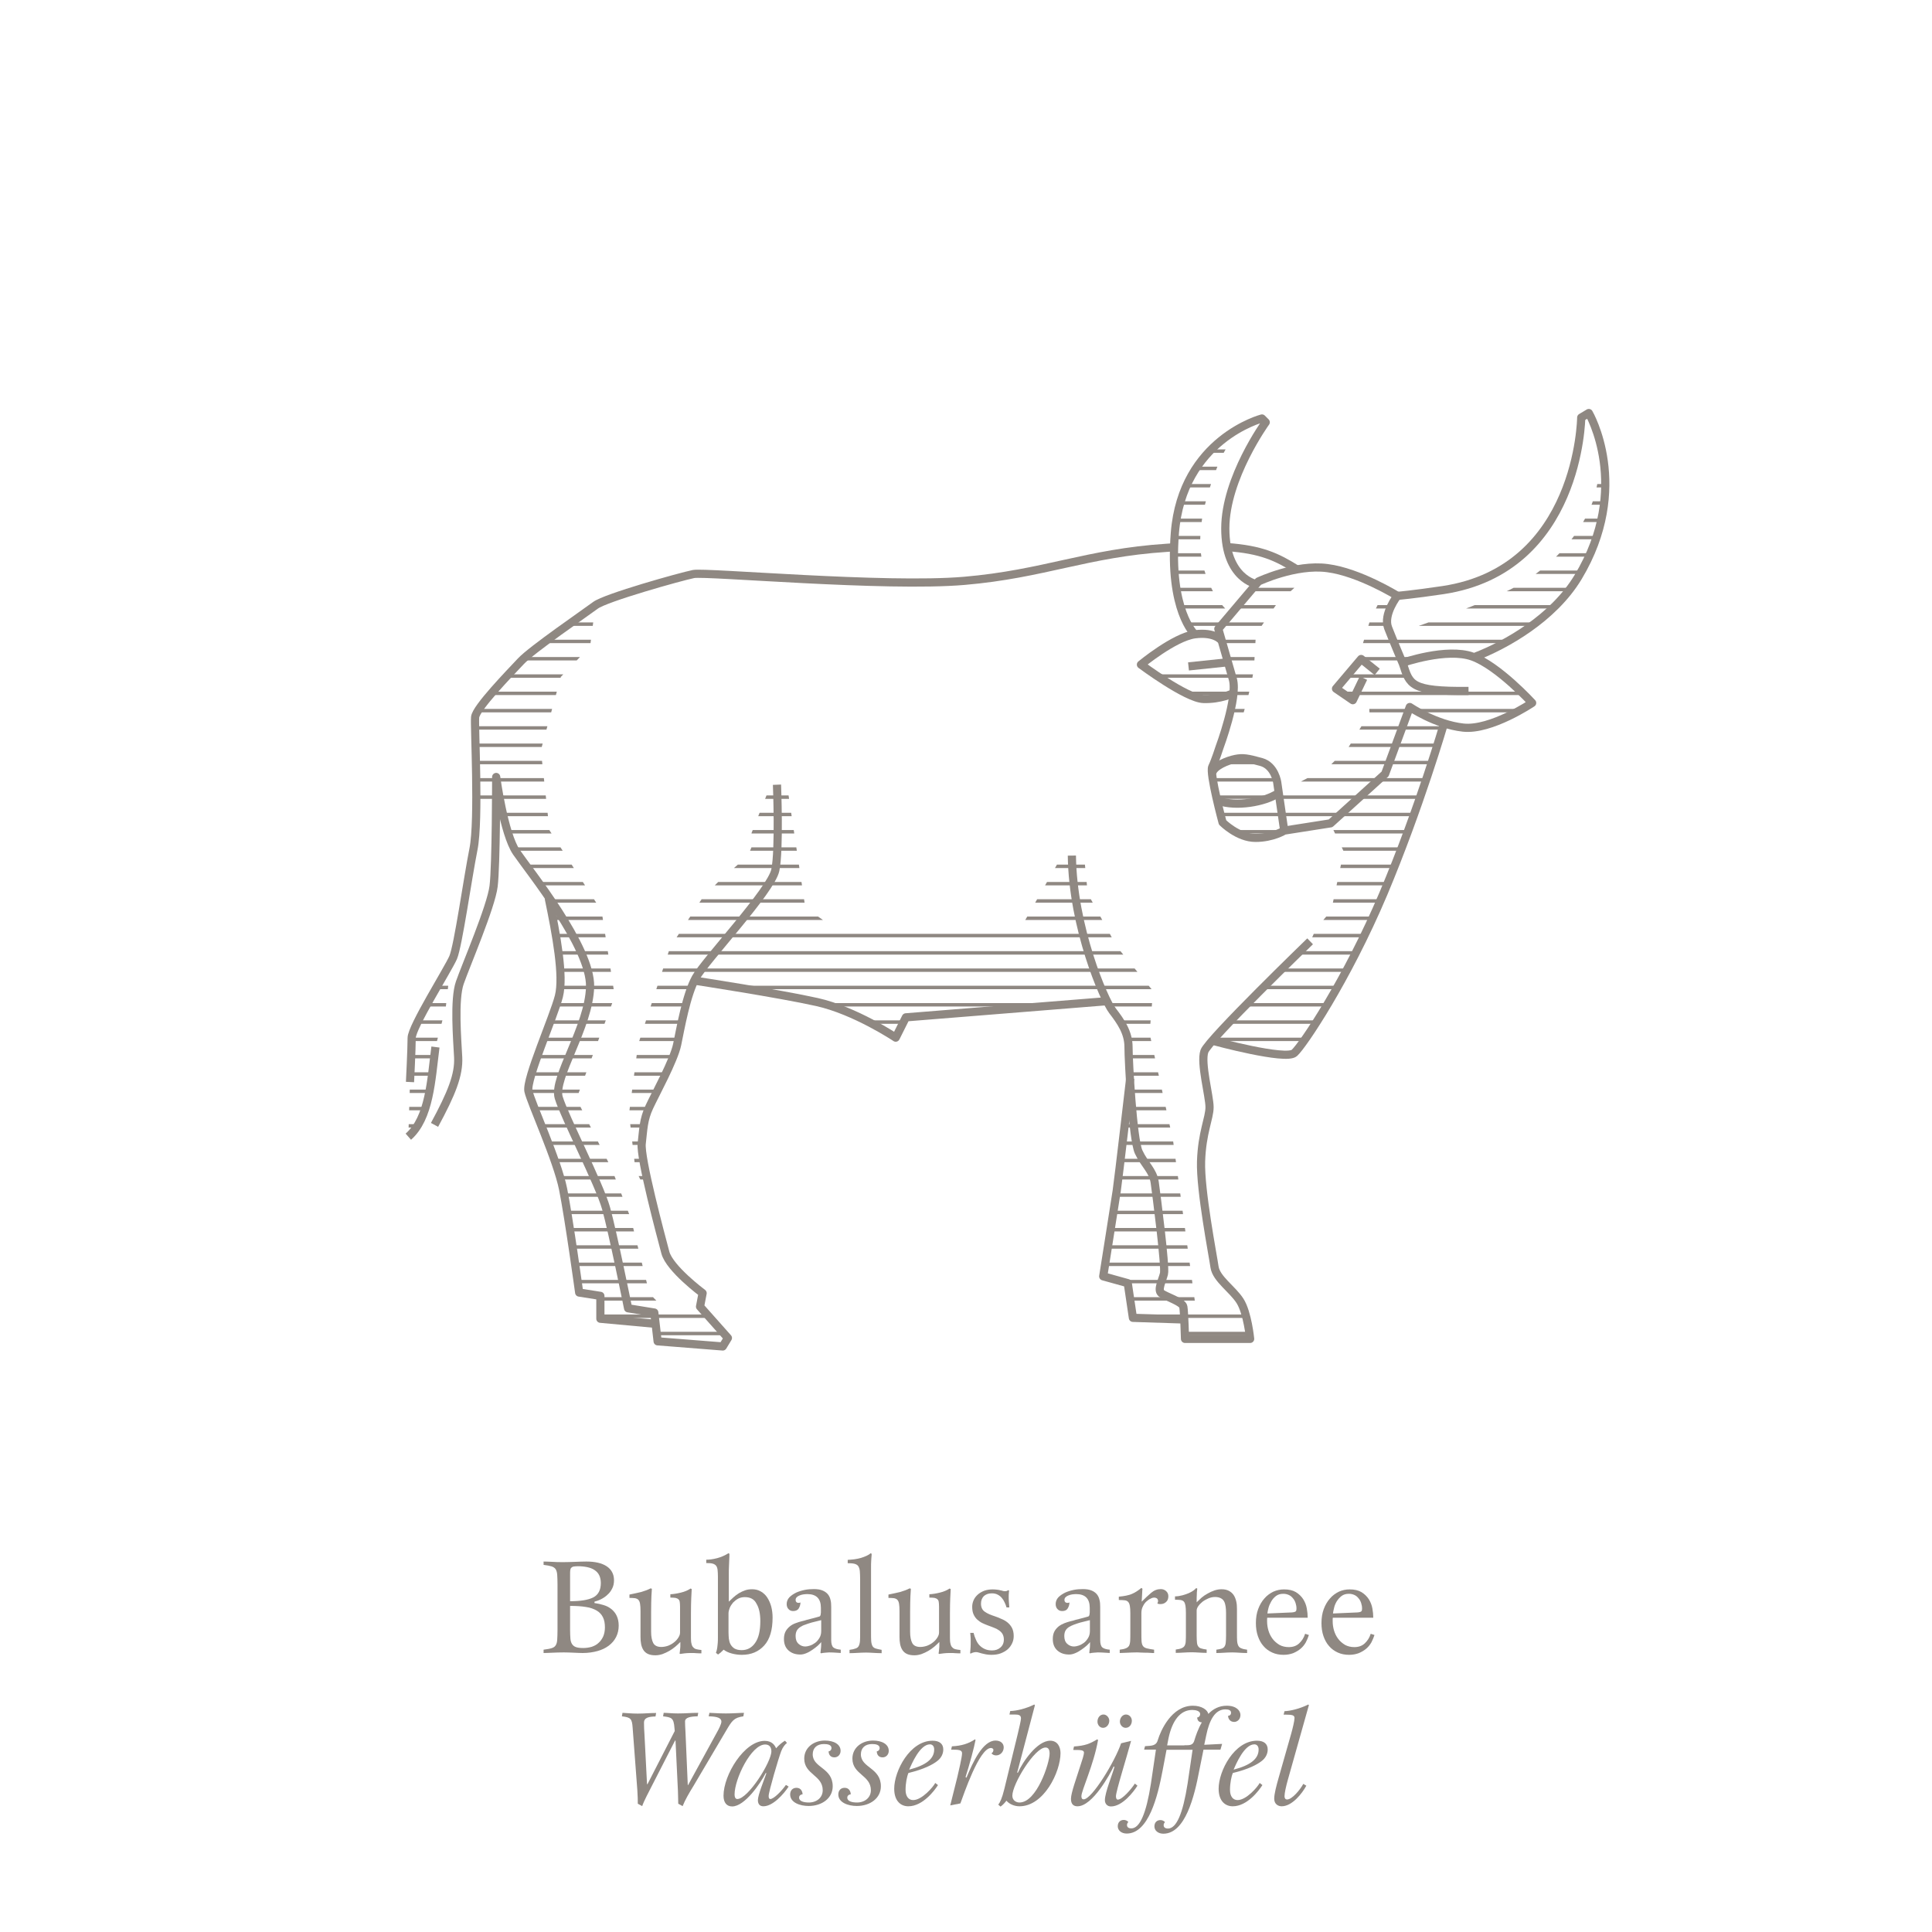 <?xml version="1.0" encoding="utf-8"?>
<!-- Generator: Adobe Illustrator 25.4.1, SVG Export Plug-In . SVG Version: 6.00 Build 0)  -->
<svg version="1.1" id="Ebene_1" xmlns="http://www.w3.org/2000/svg" xmlns:xlink="http://www.w3.org/1999/xlink" x="0px" y="0px"
	 viewBox="0 0 127.56 127.56" style="enable-background:new 0 0 127.56 127.56;" xml:space="preserve">
<style type="text/css">
	.st0{fill:none;stroke:#8F8882;stroke-width:0.75;stroke-miterlimit:10;}
	.st1{fill:#8F8882;}
	.st2{fill:none;stroke:#8F8882;stroke-width:0.54;stroke-linejoin:round;stroke-miterlimit:10;}
	.st3{fill:none;}
</style>
<symbol  id="Neues_Symbol_2" viewBox="-143.61 -151.68 287.22 303.36">
	<line class="st0" x1="-143.61" y1="-136.18" x2="143.61" y2="-136.18"/>
	<line class="st0" x1="-143.61" y1="-132.39" x2="143.61" y2="-132.39"/>
	<line class="st0" x1="-143.61" y1="-128.61" x2="143.61" y2="-128.61"/>
	<line class="st0" x1="-143.61" y1="-124.83" x2="143.61" y2="-124.83"/>
	<line class="st0" x1="-143.61" y1="-121.05" x2="143.61" y2="-121.05"/>
	<line class="st0" x1="-143.61" y1="-151.31" x2="143.61" y2="-151.31"/>
	<line class="st0" x1="-143.61" y1="-147.52" x2="143.61" y2="-147.52"/>
	<line class="st0" x1="-143.61" y1="-143.74" x2="143.61" y2="-143.74"/>
	<line class="st0" x1="-143.61" y1="-139.96" x2="143.61" y2="-139.96"/>
	<line class="st0" x1="-143.61" y1="-117.26" x2="143.61" y2="-117.26"/>
	<line class="st0" x1="-143.61" y1="-113.48" x2="143.61" y2="-113.48"/>
	<line class="st0" x1="-143.61" y1="-109.7" x2="143.61" y2="-109.7"/>
	<line class="st0" x1="-143.61" y1="-105.92" x2="143.61" y2="-105.92"/>
	<line class="st0" x1="-143.61" y1="-102.13" x2="143.61" y2="-102.13"/>
	<line class="st0" x1="-143.61" y1="-98.35" x2="143.61" y2="-98.35"/>
	<line class="st0" x1="-143.61" y1="-94.57" x2="143.61" y2="-94.57"/>
	<line class="st0" x1="-143.61" y1="-90.78" x2="143.61" y2="-90.78"/>
	<line class="st0" x1="-143.61" y1="-87" x2="143.61" y2="-87"/>
	<line class="st0" x1="-143.61" y1="-83.22" x2="143.61" y2="-83.22"/>
	<line class="st0" x1="-143.61" y1="-79.44" x2="143.61" y2="-79.44"/>
	<line class="st0" x1="-143.61" y1="-75.65" x2="143.61" y2="-75.65"/>
	<line class="st0" x1="-143.61" y1="-71.87" x2="143.61" y2="-71.87"/>
	<line class="st0" x1="-143.61" y1="-68.09" x2="143.61" y2="-68.09"/>
	<line class="st0" x1="-143.61" y1="-64.31" x2="143.61" y2="-64.31"/>
	<line class="st0" x1="-143.61" y1="-60.52" x2="143.61" y2="-60.52"/>
	<line class="st0" x1="-143.61" y1="-56.74" x2="143.61" y2="-56.74"/>
	<line class="st0" x1="-143.61" y1="-52.96" x2="143.61" y2="-52.96"/>
	<line class="st0" x1="-143.61" y1="-49.17" x2="143.61" y2="-49.17"/>
	<line class="st0" x1="-143.61" y1="-45.39" x2="143.61" y2="-45.39"/>
	<line class="st0" x1="-143.61" y1="-41.61" x2="143.61" y2="-41.61"/>
	<line class="st0" x1="-143.61" y1="-37.83" x2="143.61" y2="-37.83"/>
	<line class="st0" x1="-143.61" y1="-34.04" x2="143.61" y2="-34.04"/>
	<line class="st0" x1="-143.61" y1="-30.26" x2="143.61" y2="-30.26"/>
	<line class="st0" x1="-143.61" y1="-26.48" x2="143.61" y2="-26.48"/>
	<line class="st0" x1="-143.61" y1="-22.7" x2="143.61" y2="-22.7"/>
	<line class="st0" x1="-143.61" y1="-18.91" x2="143.61" y2="-18.91"/>
	<line class="st0" x1="-143.61" y1="-15.13" x2="143.61" y2="-15.13"/>
	<line class="st0" x1="-143.61" y1="-11.35" x2="143.61" y2="-11.35"/>
	<line class="st0" x1="-143.61" y1="-7.57" x2="143.61" y2="-7.57"/>
	<line class="st0" x1="-143.61" y1="-3.78" x2="143.61" y2="-3.78"/>
	<line class="st0" x1="-143.61" y1="0" x2="143.61" y2="0"/>
	<line class="st0" x1="-143.61" y1="3.78" x2="143.61" y2="3.78"/>
	<line class="st0" x1="-143.61" y1="7.57" x2="143.61" y2="7.57"/>
	<line class="st0" x1="-143.61" y1="11.35" x2="143.61" y2="11.35"/>
	<line class="st0" x1="-143.61" y1="15.13" x2="143.61" y2="15.13"/>
	<line class="st0" x1="-143.61" y1="18.91" x2="143.61" y2="18.91"/>
	<line class="st0" x1="-143.61" y1="22.7" x2="143.61" y2="22.7"/>
	<line class="st0" x1="-143.61" y1="26.48" x2="143.61" y2="26.48"/>
	<line class="st0" x1="-143.61" y1="30.26" x2="143.61" y2="30.26"/>
	<line class="st0" x1="-143.61" y1="34.04" x2="143.61" y2="34.04"/>
	<line class="st0" x1="-143.61" y1="37.83" x2="143.61" y2="37.83"/>
	<line class="st0" x1="-143.61" y1="41.61" x2="143.61" y2="41.61"/>
	<line class="st0" x1="-143.61" y1="45.39" x2="143.61" y2="45.39"/>
	<line class="st0" x1="-143.61" y1="49.17" x2="143.61" y2="49.17"/>
	<line class="st0" x1="-143.61" y1="52.96" x2="143.61" y2="52.96"/>
	<line class="st0" x1="-143.61" y1="56.74" x2="143.61" y2="56.74"/>
	<line class="st0" x1="-143.61" y1="60.52" x2="143.61" y2="60.52"/>
	<line class="st0" x1="-143.61" y1="64.31" x2="143.61" y2="64.31"/>
	<line class="st0" x1="-143.61" y1="68.09" x2="143.61" y2="68.09"/>
	<line class="st0" x1="-143.61" y1="71.87" x2="143.61" y2="71.87"/>
	<line class="st0" x1="-143.61" y1="75.65" x2="143.61" y2="75.65"/>
	<line class="st0" x1="-143.61" y1="79.44" x2="143.61" y2="79.44"/>
	<line class="st0" x1="-143.61" y1="83.22" x2="143.61" y2="83.22"/>
	<line class="st0" x1="-143.61" y1="87" x2="143.61" y2="87"/>
	<line class="st0" x1="-143.61" y1="90.78" x2="143.61" y2="90.78"/>
	<line class="st0" x1="-143.61" y1="94.57" x2="143.61" y2="94.57"/>
	<line class="st0" x1="-143.61" y1="98.35" x2="143.61" y2="98.35"/>
	<line class="st0" x1="-143.61" y1="102.13" x2="143.61" y2="102.13"/>
	<line class="st0" x1="-143.61" y1="105.91" x2="143.61" y2="105.91"/>
	<line class="st0" x1="-143.61" y1="109.7" x2="143.61" y2="109.7"/>
	<line class="st0" x1="-143.61" y1="113.48" x2="143.61" y2="113.48"/>
	<line class="st0" x1="-143.61" y1="117.26" x2="143.61" y2="117.26"/>
	<line class="st0" x1="-143.61" y1="121.05" x2="143.61" y2="121.05"/>
	<line class="st0" x1="-143.61" y1="124.83" x2="143.61" y2="124.83"/>
	<line class="st0" x1="-143.61" y1="128.61" x2="143.61" y2="128.61"/>
	<line class="st0" x1="-143.61" y1="132.39" x2="143.61" y2="132.39"/>
	<line class="st0" x1="-143.61" y1="136.18" x2="143.61" y2="136.18"/>
	<line class="st0" x1="-143.61" y1="139.96" x2="143.61" y2="139.96"/>
	<line class="st0" x1="-143.61" y1="143.74" x2="143.61" y2="143.74"/>
	<line class="st0" x1="-143.61" y1="147.52" x2="143.61" y2="147.52"/>
	<line class="st0" x1="-143.61" y1="151.31" x2="143.61" y2="151.31"/>
</symbol>
<g>
	<g>
		<path class="st1" d="M35.89,103.1c0.16,0,0.35,0.01,0.57,0.02c0.23,0.02,0.48,0.02,0.76,0.02c0.24,0,0.5-0.01,0.77-0.02
			c0.27-0.01,0.51-0.02,0.72-0.02c0.57,0,1.02,0.1,1.34,0.31c0.32,0.21,0.49,0.52,0.49,0.93c0,0.2-0.04,0.39-0.12,0.54
			c-0.08,0.16-0.18,0.3-0.31,0.41c-0.12,0.12-0.26,0.21-0.41,0.29c-0.15,0.08-0.3,0.13-0.45,0.17v0.09
			c0.22,0.03,0.43,0.08,0.62,0.14c0.2,0.06,0.36,0.15,0.51,0.27c0.14,0.12,0.26,0.26,0.34,0.44c0.08,0.17,0.13,0.39,0.13,0.64
			c0,0.28-0.06,0.53-0.17,0.75c-0.11,0.22-0.27,0.41-0.48,0.57c-0.21,0.16-0.46,0.28-0.75,0.36c-0.29,0.08-0.62,0.13-0.98,0.13
			c-0.15,0-0.34-0.01-0.57-0.02c-0.23-0.01-0.46-0.02-0.67-0.02c-0.28,0-0.54,0.01-0.76,0.02c-0.23,0.01-0.42,0.02-0.58,0.02v-0.22
			c0.23-0.03,0.41-0.06,0.53-0.1c0.13-0.04,0.22-0.1,0.27-0.19c0.06-0.09,0.09-0.21,0.1-0.37c0.01-0.16,0.02-0.38,0.02-0.66v-2.96
			c0-0.28-0.01-0.5-0.02-0.66c-0.01-0.16-0.05-0.29-0.1-0.37c-0.06-0.09-0.15-0.15-0.27-0.19c-0.13-0.04-0.3-0.07-0.53-0.1V103.1z
			 M37.64,105.72c0.68,0,1.19-0.08,1.53-0.25c0.33-0.17,0.5-0.49,0.5-0.95c0-0.2-0.04-0.38-0.11-0.52
			c-0.07-0.14-0.17-0.25-0.31-0.34c-0.13-0.09-0.29-0.15-0.48-0.19c-0.19-0.04-0.39-0.06-0.61-0.06c-0.12,0-0.21,0.01-0.28,0.02
			c-0.07,0.01-0.12,0.04-0.16,0.08c-0.04,0.04-0.06,0.09-0.07,0.17c-0.01,0.07-0.01,0.17-0.01,0.3V105.72z M37.64,107.61
			c0,0.23,0.01,0.42,0.02,0.57c0.01,0.15,0.05,0.28,0.11,0.37c0.06,0.09,0.14,0.16,0.26,0.2c0.11,0.04,0.27,0.06,0.48,0.06
			c0.2,0,0.38-0.03,0.56-0.08c0.17-0.06,0.33-0.14,0.45-0.26c0.13-0.11,0.23-0.26,0.31-0.43c0.07-0.17,0.11-0.37,0.11-0.59
			c0-0.27-0.04-0.49-0.13-0.67c-0.09-0.18-0.22-0.33-0.41-0.44c-0.19-0.11-0.42-0.2-0.72-0.24c-0.29-0.05-0.64-0.07-1.04-0.07
			V107.61z"/>
		<path class="st1" d="M42.34,105.11c0.24-0.07,0.45-0.15,0.62-0.24l0.08,0.03c-0.01,0.08-0.02,0.25-0.03,0.49
			c-0.01,0.24-0.02,0.58-0.02,1.02v1.33c0,0.32,0.05,0.57,0.14,0.74s0.27,0.26,0.53,0.26c0.15,0,0.3-0.03,0.45-0.08
			c0.15-0.06,0.28-0.13,0.4-0.23c0.12-0.09,0.21-0.2,0.28-0.31c0.07-0.11,0.11-0.22,0.11-0.33v-1.71c0-0.13-0.01-0.24-0.02-0.31
			c-0.01-0.08-0.04-0.14-0.09-0.18c-0.04-0.04-0.11-0.07-0.19-0.09c-0.08-0.01-0.2-0.02-0.34-0.02v-0.22
			c0.22-0.01,0.46-0.05,0.7-0.11c0.25-0.06,0.46-0.15,0.64-0.27l0.07,0.04c-0.01,0.15-0.02,0.35-0.03,0.59
			c-0.01,0.24-0.02,0.58-0.02,1.02v1.62c0,0.16,0.01,0.29,0.04,0.39c0.02,0.1,0.06,0.18,0.12,0.23c0.05,0.06,0.12,0.1,0.21,0.12
			c0.09,0.02,0.19,0.04,0.32,0.05v0.22c-0.02,0-0.07,0-0.13,0c-0.07,0-0.14-0.01-0.22-0.01c-0.08-0.01-0.16-0.01-0.23-0.01
			c-0.08,0-0.14,0-0.19,0c-0.11,0-0.22,0.01-0.33,0.02c-0.11,0.01-0.21,0.03-0.3,0.04l-0.04-0.02c0.01-0.04,0.01-0.08,0.02-0.15
			c0.01-0.06,0.01-0.13,0.02-0.2c0.01-0.07,0.01-0.15,0.01-0.22c0-0.08,0-0.14,0-0.2c-0.1,0.1-0.21,0.21-0.33,0.31
			c-0.12,0.1-0.26,0.2-0.4,0.28c-0.14,0.08-0.29,0.15-0.45,0.21c-0.15,0.05-0.31,0.08-0.47,0.08c-0.2,0-0.36-0.03-0.49-0.09
			c-0.13-0.06-0.23-0.15-0.3-0.26c-0.07-0.11-0.12-0.24-0.15-0.39c-0.03-0.15-0.04-0.31-0.04-0.49v-1.69c0-0.2-0.01-0.36-0.03-0.48
			c-0.02-0.11-0.05-0.2-0.11-0.26c-0.05-0.06-0.13-0.09-0.22-0.11c-0.1-0.01-0.22-0.02-0.37-0.02v-0.22
			C41.84,105.22,42.1,105.17,42.34,105.11z"/>
		<path class="st1" d="M46.62,102.98c0.21,0,0.45-0.03,0.72-0.1c0.27-0.07,0.52-0.18,0.76-0.33l0.06,0.04c0,0.09,0,0.21-0.01,0.36
			c-0.01,0.15-0.01,0.3-0.02,0.47c-0.01,0.17-0.01,0.34-0.01,0.51c0,0.17,0,0.33,0,0.47v1.35c0.1-0.1,0.2-0.19,0.31-0.29
			c0.11-0.1,0.23-0.19,0.36-0.27c0.13-0.08,0.27-0.14,0.41-0.19c0.14-0.05,0.3-0.07,0.46-0.07c0.22,0,0.41,0.05,0.58,0.15
			c0.17,0.1,0.31,0.23,0.42,0.4c0.11,0.17,0.2,0.37,0.26,0.59c0.06,0.23,0.09,0.47,0.09,0.73c0,0.82-0.18,1.43-0.55,1.84
			c-0.37,0.41-0.86,0.62-1.48,0.62c-0.23,0-0.45-0.03-0.67-0.09c-0.22-0.06-0.39-0.14-0.53-0.25c-0.08,0.08-0.15,0.14-0.2,0.19
			c-0.06,0.05-0.11,0.09-0.17,0.13l-0.14-0.11c0.02-0.05,0.03-0.1,0.05-0.16c0.01-0.06,0.03-0.13,0.04-0.21
			c0.01-0.08,0.02-0.18,0.03-0.29c0.01-0.11,0.01-0.25,0.01-0.4v-3.98c0-0.17-0.01-0.31-0.02-0.42c-0.01-0.11-0.04-0.21-0.09-0.28
			c-0.05-0.07-0.13-0.12-0.23-0.15c-0.1-0.03-0.25-0.04-0.43-0.04V102.98z M49.18,105.45c-0.16,0-0.31,0.03-0.44,0.1
			c-0.13,0.07-0.24,0.16-0.34,0.26c-0.09,0.11-0.17,0.23-0.22,0.35c-0.05,0.13-0.08,0.25-0.08,0.36v1.25c0,0.13,0.01,0.27,0.02,0.41
			c0.02,0.14,0.05,0.27,0.11,0.38c0.06,0.11,0.15,0.21,0.26,0.28c0.12,0.07,0.28,0.11,0.48,0.11c0.37,0,0.67-0.16,0.89-0.48
			c0.23-0.32,0.34-0.8,0.34-1.44c0-0.48-0.08-0.87-0.26-1.16C49.8,105.59,49.54,105.45,49.18,105.45z"/>
		<path class="st1" d="M55.56,109.14c-0.08,0-0.2-0.01-0.33-0.02c-0.14-0.01-0.3-0.02-0.49-0.02c-0.06,0-0.15,0.01-0.27,0.02
			c-0.12,0.01-0.2,0.02-0.25,0.04l-0.05-0.03c0.02-0.14,0.03-0.27,0.04-0.37c0.01-0.1,0.01-0.22,0.01-0.34
			c-0.05,0.06-0.12,0.14-0.22,0.23c-0.1,0.09-0.22,0.18-0.35,0.27c-0.13,0.09-0.26,0.17-0.41,0.23c-0.14,0.06-0.27,0.09-0.4,0.09
			c-0.32,0-0.58-0.09-0.78-0.27c-0.2-0.18-0.3-0.43-0.3-0.76c0-0.2,0.04-0.37,0.11-0.5c0.07-0.13,0.17-0.24,0.28-0.33
			s0.24-0.16,0.38-0.21c0.14-0.05,0.28-0.1,0.41-0.13c0.1-0.02,0.21-0.05,0.33-0.09c0.12-0.03,0.24-0.06,0.35-0.09
			c0.11-0.03,0.21-0.05,0.3-0.08c0.09-0.02,0.15-0.04,0.18-0.05c0.02-0.01,0.04-0.02,0.05-0.04c0.01-0.01,0.02-0.04,0.03-0.07
			c0.01-0.04,0.01-0.09,0.02-0.16c0-0.07,0-0.17,0-0.3c0-0.61-0.3-0.91-0.9-0.91c-0.08,0-0.17,0.01-0.26,0.02
			c-0.09,0.01-0.17,0.04-0.25,0.07c-0.08,0.03-0.14,0.07-0.19,0.12c-0.05,0.05-0.07,0.11-0.07,0.18c0,0.06,0.02,0.11,0.05,0.14
			c0.04,0.03,0.08,0.05,0.13,0.05c0.07,0,0.11-0.01,0.14-0.03c0,0.14-0.04,0.27-0.11,0.39c-0.07,0.12-0.2,0.18-0.37,0.18
			c-0.13,0-0.23-0.04-0.31-0.13c-0.08-0.08-0.12-0.2-0.12-0.33c0-0.17,0.06-0.32,0.18-0.45c0.12-0.12,0.27-0.22,0.45-0.31
			c0.18-0.08,0.38-0.14,0.58-0.18c0.21-0.04,0.41-0.05,0.59-0.05c0.23,0,0.42,0.03,0.56,0.09c0.15,0.06,0.26,0.14,0.35,0.24
			c0.09,0.11,0.15,0.23,0.18,0.37c0.04,0.14,0.05,0.3,0.05,0.47v2.19c0,0.25,0.05,0.41,0.14,0.49c0.09,0.08,0.26,0.13,0.49,0.15
			V109.14z M53.58,107.13c-0.16,0.05-0.3,0.09-0.42,0.14c-0.13,0.04-0.24,0.1-0.33,0.16c-0.09,0.06-0.17,0.14-0.22,0.23
			c-0.05,0.09-0.08,0.21-0.08,0.36c0,0.22,0.06,0.39,0.19,0.51c0.13,0.12,0.28,0.18,0.45,0.18c0.08,0,0.19-0.02,0.31-0.06
			c0.12-0.04,0.23-0.1,0.34-0.18c0.11-0.08,0.2-0.19,0.28-0.32c0.08-0.13,0.12-0.28,0.12-0.46v-0.72L53.58,107.13z"/>
		<path class="st1" d="M56.42,102.95c0.15-0.02,0.29-0.05,0.43-0.09c0.13-0.04,0.26-0.09,0.37-0.14c0.11-0.05,0.2-0.11,0.27-0.17
			l0.06,0.04c0,0.05,0,0.11-0.01,0.18c-0.01,0.07-0.01,0.17-0.02,0.29c-0.01,0.12-0.01,0.28-0.01,0.46c0,0.19,0,0.42,0,0.71v3.54
			c0,0.24,0,0.43,0.01,0.57c0.01,0.14,0.04,0.25,0.08,0.33c0.04,0.08,0.12,0.14,0.21,0.17c0.1,0.03,0.23,0.06,0.4,0.09v0.22
			c-0.19,0-0.37-0.01-0.54-0.02c-0.17-0.01-0.34-0.02-0.49-0.02c-0.19,0-0.37,0.01-0.55,0.02c-0.18,0.01-0.36,0.02-0.54,0.02v-0.22
			c0.17-0.02,0.3-0.05,0.4-0.09c0.1-0.03,0.17-0.09,0.21-0.17c0.04-0.08,0.07-0.19,0.08-0.33c0.01-0.14,0.01-0.33,0.01-0.57v-3.49
			c0-0.22-0.01-0.39-0.02-0.54c-0.01-0.14-0.05-0.25-0.1-0.33c-0.05-0.08-0.14-0.13-0.25-0.16c-0.11-0.03-0.26-0.04-0.45-0.04v-0.22
			C56.12,102.98,56.27,102.97,56.42,102.95z"/>
		<path class="st1" d="M59.44,105.11c0.24-0.07,0.45-0.15,0.62-0.24l0.08,0.03c-0.01,0.08-0.02,0.25-0.03,0.49
			c-0.01,0.24-0.02,0.58-0.02,1.02v1.33c0,0.32,0.05,0.57,0.14,0.74s0.27,0.26,0.53,0.26c0.15,0,0.3-0.03,0.45-0.08
			c0.15-0.06,0.28-0.13,0.4-0.23c0.12-0.09,0.21-0.2,0.28-0.31c0.07-0.11,0.11-0.22,0.11-0.33v-1.71c0-0.13-0.01-0.24-0.02-0.31
			c-0.01-0.08-0.04-0.14-0.09-0.18c-0.04-0.04-0.11-0.07-0.19-0.09c-0.08-0.01-0.2-0.02-0.34-0.02v-0.22
			c0.22-0.01,0.46-0.05,0.7-0.11c0.25-0.06,0.46-0.15,0.64-0.27l0.07,0.04c-0.01,0.15-0.02,0.35-0.03,0.59
			c-0.01,0.24-0.02,0.58-0.02,1.02v1.62c0,0.16,0.01,0.29,0.04,0.39c0.02,0.1,0.06,0.18,0.12,0.23c0.05,0.06,0.12,0.1,0.21,0.12
			c0.09,0.02,0.19,0.04,0.32,0.05v0.22c-0.02,0-0.07,0-0.13,0c-0.07,0-0.14-0.01-0.22-0.01c-0.08-0.01-0.16-0.01-0.23-0.01
			c-0.08,0-0.14,0-0.19,0c-0.11,0-0.22,0.01-0.33,0.02c-0.11,0.01-0.21,0.03-0.3,0.04l-0.04-0.02c0.01-0.04,0.01-0.08,0.02-0.15
			c0.01-0.06,0.01-0.13,0.02-0.2c0.01-0.07,0.01-0.15,0.01-0.22c0-0.08,0-0.14,0-0.2c-0.1,0.1-0.21,0.21-0.33,0.31
			c-0.12,0.1-0.26,0.2-0.4,0.28c-0.14,0.08-0.29,0.15-0.45,0.21c-0.15,0.05-0.31,0.08-0.47,0.08c-0.2,0-0.36-0.03-0.49-0.09
			c-0.13-0.06-0.23-0.15-0.3-0.26c-0.07-0.11-0.12-0.24-0.15-0.39c-0.03-0.15-0.04-0.31-0.04-0.49v-1.69c0-0.2-0.01-0.36-0.03-0.48
			c-0.02-0.11-0.05-0.2-0.11-0.26c-0.05-0.06-0.13-0.09-0.22-0.11c-0.1-0.01-0.22-0.02-0.37-0.02v-0.22
			C58.94,105.22,59.2,105.17,59.44,105.11z"/>
		<path class="st1" d="M66.45,106.11c-0.03-0.1-0.07-0.21-0.12-0.31c-0.05-0.11-0.11-0.21-0.18-0.29c-0.07-0.09-0.16-0.16-0.27-0.22
			c-0.11-0.06-0.24-0.09-0.4-0.09c-0.23,0-0.4,0.07-0.53,0.19c-0.12,0.13-0.18,0.29-0.18,0.49c0,0.25,0.09,0.43,0.26,0.54
			c0.17,0.12,0.39,0.21,0.64,0.29c0.15,0.05,0.3,0.11,0.45,0.18c0.15,0.06,0.29,0.14,0.41,0.24c0.12,0.1,0.21,0.21,0.29,0.36
			c0.07,0.14,0.11,0.32,0.11,0.53c0,0.16-0.03,0.32-0.1,0.47c-0.07,0.15-0.16,0.28-0.29,0.4c-0.13,0.11-0.28,0.2-0.46,0.27
			c-0.18,0.07-0.39,0.1-0.62,0.1c-0.14,0-0.26-0.01-0.36-0.03c-0.1-0.02-0.19-0.04-0.27-0.06c-0.08-0.02-0.15-0.04-0.21-0.06
			c-0.06-0.02-0.12-0.03-0.18-0.03c-0.06,0-0.12,0.01-0.19,0.03c-0.07,0.02-0.12,0.04-0.16,0.07l-0.04-0.03
			c0-0.03,0.01-0.1,0.02-0.22c0.01-0.12,0.02-0.24,0.02-0.37c0-0.08,0-0.15,0-0.2c0-0.06,0-0.11,0-0.16c0-0.05-0.01-0.11-0.01-0.17
			c-0.01-0.06-0.01-0.13-0.02-0.22h0.22c0.04,0.16,0.09,0.31,0.16,0.46c0.06,0.14,0.14,0.27,0.24,0.37c0.1,0.1,0.21,0.18,0.35,0.24
			c0.13,0.06,0.29,0.09,0.47,0.09c0.22,0,0.4-0.06,0.55-0.19c0.15-0.13,0.23-0.3,0.23-0.53c0-0.14-0.03-0.25-0.08-0.35
			c-0.05-0.09-0.12-0.17-0.22-0.24c-0.09-0.07-0.2-0.13-0.33-0.18c-0.13-0.05-0.27-0.11-0.42-0.16c-0.13-0.05-0.26-0.1-0.38-0.16
			c-0.12-0.06-0.23-0.14-0.33-0.23c-0.1-0.09-0.18-0.21-0.24-0.34c-0.06-0.13-0.09-0.3-0.09-0.5c0-0.15,0.03-0.29,0.09-0.43
			c0.06-0.14,0.15-0.26,0.27-0.37c0.12-0.11,0.26-0.19,0.43-0.26c0.17-0.06,0.36-0.09,0.57-0.09c0.11,0,0.21,0.01,0.29,0.02
			c0.08,0.01,0.15,0.02,0.21,0.04c0.06,0.01,0.11,0.02,0.16,0.04c0.04,0.01,0.09,0.02,0.15,0.02c0.05,0,0.09-0.01,0.12-0.02
			c0.03-0.01,0.07-0.03,0.1-0.05l0.04,0.02c0,0.04,0,0.09-0.01,0.17c-0.01,0.08-0.01,0.15-0.01,0.23c0,0.09,0,0.2,0.01,0.32
			c0.01,0.13,0.02,0.26,0.03,0.4H66.45z"/>
		<path class="st1" d="M73.3,109.14c-0.08,0-0.19-0.01-0.33-0.02c-0.14-0.01-0.3-0.02-0.49-0.02c-0.06,0-0.15,0.01-0.27,0.02
			c-0.12,0.01-0.2,0.02-0.25,0.04l-0.04-0.03c0.02-0.14,0.03-0.27,0.04-0.37c0.01-0.1,0.01-0.22,0.01-0.34
			c-0.05,0.06-0.12,0.14-0.22,0.23c-0.1,0.09-0.22,0.18-0.35,0.27c-0.13,0.09-0.26,0.17-0.41,0.23c-0.14,0.06-0.27,0.09-0.4,0.09
			c-0.32,0-0.58-0.09-0.78-0.27c-0.2-0.18-0.3-0.43-0.3-0.76c0-0.2,0.04-0.37,0.11-0.5c0.07-0.13,0.17-0.24,0.28-0.33
			c0.12-0.09,0.25-0.16,0.38-0.21c0.14-0.05,0.28-0.1,0.41-0.13c0.1-0.02,0.21-0.05,0.33-0.09c0.12-0.03,0.24-0.06,0.35-0.09
			c0.11-0.03,0.21-0.05,0.3-0.08c0.09-0.02,0.15-0.04,0.18-0.05c0.02-0.01,0.04-0.02,0.05-0.04c0.01-0.01,0.02-0.04,0.03-0.07
			c0.01-0.04,0.01-0.09,0.02-0.16c0-0.07,0-0.17,0-0.3c0-0.61-0.3-0.91-0.9-0.91c-0.08,0-0.17,0.01-0.26,0.02
			c-0.09,0.01-0.17,0.04-0.25,0.07c-0.08,0.03-0.14,0.07-0.19,0.12c-0.05,0.05-0.07,0.11-0.07,0.18c0,0.06,0.02,0.11,0.05,0.14
			c0.04,0.03,0.08,0.05,0.14,0.05c0.07,0,0.11-0.01,0.14-0.03c0,0.14-0.04,0.27-0.11,0.39c-0.07,0.12-0.19,0.18-0.37,0.18
			c-0.13,0-0.23-0.04-0.31-0.13c-0.08-0.08-0.12-0.2-0.12-0.33c0-0.17,0.06-0.32,0.18-0.45c0.12-0.12,0.27-0.22,0.45-0.31
			c0.18-0.08,0.38-0.14,0.58-0.18c0.21-0.04,0.41-0.05,0.59-0.05c0.23,0,0.41,0.03,0.56,0.09c0.15,0.06,0.26,0.14,0.35,0.24
			c0.09,0.11,0.15,0.23,0.18,0.37c0.04,0.14,0.05,0.3,0.05,0.47v2.19c0,0.25,0.05,0.41,0.14,0.49c0.09,0.08,0.26,0.13,0.49,0.15
			V109.14z M71.32,107.13c-0.16,0.05-0.3,0.09-0.42,0.14s-0.24,0.1-0.33,0.16c-0.09,0.06-0.17,0.14-0.22,0.23
			c-0.05,0.09-0.08,0.21-0.08,0.36c0,0.22,0.06,0.39,0.19,0.51c0.13,0.12,0.28,0.18,0.45,0.18c0.08,0,0.19-0.02,0.31-0.06
			c0.12-0.04,0.23-0.1,0.34-0.18c0.11-0.08,0.2-0.19,0.28-0.32c0.08-0.13,0.12-0.28,0.12-0.46v-0.72L71.32,107.13z"/>
		<path class="st1" d="M74.36,105.35c0.13-0.03,0.26-0.06,0.37-0.11c0.11-0.05,0.22-0.1,0.32-0.17c0.1-0.06,0.2-0.14,0.31-0.23
			l0.07,0.06c-0.01,0.04-0.01,0.15-0.02,0.31c-0.01,0.17-0.02,0.35-0.03,0.54c0.22-0.22,0.43-0.42,0.62-0.58
			c0.2-0.17,0.41-0.25,0.64-0.25c0.13,0,0.25,0.04,0.35,0.13c0.1,0.09,0.15,0.2,0.15,0.34c0,0.17-0.05,0.3-0.16,0.39
			c-0.1,0.09-0.22,0.13-0.36,0.13c-0.03,0-0.07,0-0.12-0.01c-0.05-0.01-0.08-0.02-0.08-0.04c0-0.02,0.01-0.04,0.02-0.06
			c0.02-0.02,0.02-0.05,0.02-0.09c0-0.08-0.03-0.14-0.08-0.18c-0.05-0.03-0.11-0.05-0.18-0.05c-0.06,0-0.14,0.02-0.23,0.07
			c-0.1,0.04-0.19,0.11-0.28,0.19c-0.09,0.08-0.17,0.19-0.23,0.32c-0.07,0.13-0.1,0.28-0.1,0.45v1.28c0,0.23,0,0.42,0.01,0.56
			c0.01,0.14,0.04,0.25,0.09,0.32c0.05,0.08,0.14,0.13,0.25,0.16c0.11,0.03,0.28,0.06,0.49,0.09v0.22c-0.07,0-0.16,0-0.26-0.01
			c-0.1-0.01-0.2-0.01-0.31-0.01c-0.11,0-0.21-0.01-0.32-0.01c-0.1-0.01-0.2-0.01-0.28-0.01c-0.19,0-0.39,0.01-0.6,0.02
			c-0.21,0.01-0.38,0.02-0.5,0.02v-0.22c0.17-0.02,0.31-0.05,0.4-0.09c0.09-0.03,0.16-0.09,0.21-0.16c0.04-0.07,0.07-0.18,0.08-0.32
			c0.01-0.14,0.01-0.33,0.01-0.57v-1.27c0-0.2-0.01-0.36-0.03-0.47s-0.05-0.21-0.11-0.27c-0.05-0.06-0.13-0.1-0.23-0.11
			c-0.1-0.01-0.23-0.02-0.39-0.02v-0.22C74.07,105.4,74.22,105.38,74.36,105.35z"/>
		<path class="st1" d="M78.07,105.33c0.15-0.04,0.29-0.09,0.41-0.14c0.12-0.05,0.22-0.11,0.31-0.17c0.08-0.06,0.15-0.12,0.19-0.17
			l0.07,0.04c-0.01,0.06-0.01,0.12-0.02,0.18c-0.01,0.06-0.01,0.12-0.01,0.19c0,0.07-0.01,0.15-0.01,0.23c0,0.09,0,0.19,0,0.3
			c0.1-0.1,0.21-0.2,0.33-0.31c0.12-0.1,0.25-0.19,0.4-0.27c0.14-0.08,0.29-0.15,0.44-0.2c0.15-0.05,0.31-0.08,0.47-0.08
			c0.19,0,0.34,0.03,0.48,0.1c0.13,0.07,0.24,0.16,0.32,0.28c0.08,0.12,0.13,0.25,0.17,0.41c0.04,0.16,0.05,0.33,0.05,0.51v1.58
			c0,0.22,0,0.39,0.01,0.53c0.01,0.14,0.04,0.24,0.08,0.32c0.04,0.08,0.11,0.14,0.2,0.17c0.09,0.04,0.22,0.07,0.38,0.09v0.22
			c-0.18,0-0.35-0.01-0.51-0.02c-0.16-0.01-0.32-0.02-0.48-0.02c-0.19,0-0.37,0.01-0.53,0.02c-0.16,0.01-0.33,0.02-0.51,0.02v-0.22
			c0.14-0.02,0.26-0.04,0.35-0.07c0.09-0.03,0.15-0.08,0.19-0.14c0.04-0.06,0.07-0.15,0.08-0.26c0.01-0.11,0.02-0.26,0.02-0.45
			v-1.52c0-0.15-0.01-0.29-0.03-0.42c-0.02-0.13-0.05-0.24-0.1-0.33c-0.05-0.09-0.12-0.16-0.22-0.21c-0.1-0.05-0.22-0.08-0.38-0.08
			c-0.14,0-0.29,0.03-0.43,0.09c-0.14,0.06-0.27,0.13-0.39,0.22c-0.11,0.09-0.21,0.19-0.28,0.29c-0.07,0.1-0.11,0.2-0.11,0.29v1.67
			c0,0.19,0.01,0.33,0.02,0.45c0.01,0.11,0.04,0.2,0.09,0.26c0.04,0.06,0.11,0.11,0.2,0.13c0.09,0.03,0.2,0.05,0.35,0.07v0.22
			c-0.17,0-0.34-0.01-0.51-0.02c-0.17-0.01-0.32-0.02-0.47-0.02c-0.19,0-0.37,0.01-0.54,0.02c-0.17,0.01-0.34,0.02-0.52,0.02v-0.22
			c0.17-0.02,0.3-0.05,0.39-0.09c0.09-0.04,0.16-0.09,0.2-0.17c0.04-0.08,0.07-0.18,0.07-0.32c0.01-0.13,0.01-0.31,0.01-0.53v-1.31
			c0-0.2-0.01-0.36-0.03-0.48c-0.02-0.11-0.05-0.2-0.1-0.26c-0.05-0.06-0.12-0.09-0.22-0.11c-0.09-0.01-0.21-0.02-0.37-0.02v-0.22
			C77.75,105.4,77.91,105.37,78.07,105.33z"/>
		<path class="st1" d="M86.42,107.95c-0.05,0.16-0.12,0.32-0.2,0.48c-0.09,0.16-0.2,0.3-0.34,0.42c-0.14,0.12-0.31,0.22-0.5,0.3
			c-0.19,0.07-0.4,0.11-0.64,0.11c-0.27,0-0.52-0.05-0.74-0.15c-0.22-0.1-0.42-0.24-0.58-0.43c-0.16-0.18-0.28-0.4-0.37-0.66
			c-0.09-0.26-0.13-0.55-0.13-0.86c0-0.34,0.05-0.65,0.15-0.92c0.1-0.27,0.24-0.51,0.41-0.7c0.17-0.2,0.37-0.34,0.59-0.45
			c0.23-0.1,0.46-0.15,0.71-0.15c0.32,0,0.58,0.06,0.78,0.18c0.2,0.12,0.36,0.28,0.48,0.46c0.12,0.19,0.2,0.39,0.24,0.61
			c0.04,0.22,0.06,0.42,0.06,0.62h-2.67c-0.01,0.04-0.01,0.08-0.01,0.13c0,0.04,0,0.08,0,0.11c0,0.2,0.03,0.41,0.09,0.61
			c0.06,0.2,0.15,0.38,0.27,0.54c0.12,0.16,0.27,0.29,0.45,0.4c0.18,0.1,0.39,0.15,0.62,0.15c0.28,0,0.51-0.08,0.69-0.25
			c0.18-0.17,0.31-0.37,0.39-0.63L86.42,107.95z M85.3,106.46c0.13-0.01,0.22-0.04,0.25-0.07c0.04-0.04,0.05-0.1,0.05-0.18
			c0-0.13-0.02-0.25-0.06-0.37c-0.04-0.12-0.09-0.22-0.17-0.31c-0.07-0.09-0.16-0.17-0.27-0.22c-0.11-0.05-0.23-0.08-0.37-0.08
			c-0.2,0-0.36,0.05-0.49,0.15c-0.13,0.1-0.23,0.22-0.31,0.36c-0.08,0.14-0.14,0.28-0.18,0.43c-0.04,0.15-0.06,0.27-0.07,0.36
			L85.3,106.46z"/>
		<path class="st1" d="M90.75,107.95c-0.05,0.16-0.12,0.32-0.2,0.48c-0.09,0.16-0.2,0.3-0.34,0.42c-0.14,0.12-0.31,0.22-0.5,0.3
			c-0.19,0.07-0.4,0.11-0.64,0.11c-0.27,0-0.52-0.05-0.74-0.15c-0.22-0.1-0.42-0.24-0.58-0.43c-0.16-0.18-0.28-0.4-0.37-0.66
			c-0.09-0.26-0.13-0.55-0.13-0.86c0-0.34,0.05-0.65,0.15-0.92c0.1-0.27,0.24-0.51,0.41-0.7c0.17-0.2,0.37-0.34,0.59-0.45
			c0.22-0.1,0.46-0.15,0.71-0.15c0.32,0,0.58,0.06,0.78,0.18c0.2,0.12,0.36,0.28,0.48,0.46c0.12,0.19,0.2,0.39,0.24,0.61
			c0.04,0.22,0.06,0.42,0.06,0.62H88c-0.01,0.04-0.01,0.08-0.01,0.13c0,0.04,0,0.08,0,0.11c0,0.2,0.03,0.41,0.09,0.61
			c0.06,0.2,0.15,0.38,0.27,0.54c0.12,0.16,0.27,0.29,0.45,0.4c0.18,0.1,0.39,0.15,0.62,0.15c0.28,0,0.51-0.08,0.69-0.25
			c0.18-0.17,0.31-0.37,0.39-0.63L90.75,107.95z M89.63,106.46c0.13-0.01,0.22-0.04,0.25-0.07c0.04-0.04,0.05-0.1,0.05-0.18
			c0-0.13-0.02-0.25-0.06-0.37c-0.04-0.12-0.09-0.22-0.17-0.31c-0.07-0.09-0.16-0.17-0.27-0.22c-0.11-0.05-0.23-0.08-0.37-0.08
			c-0.2,0-0.36,0.05-0.49,0.15c-0.13,0.1-0.23,0.22-0.32,0.36c-0.08,0.14-0.14,0.28-0.17,0.43c-0.04,0.15-0.06,0.27-0.07,0.36
			L89.63,106.46z"/>
		<path class="st1" d="M42.1,113.14c0.48,0,0.75-0.04,1.22-0.04l-0.04,0.23c-0.41,0.01-0.76,0.06-0.76,0.41
			c0,0.21,0.01,0.52,0.03,0.76l0.17,3.3h0.03l1.8-3.51l-0.02-0.21c-0.05-0.67-0.2-0.69-0.75-0.76l0.04-0.23
			c0.27,0,0.5,0.04,0.94,0.04c0.53,0,0.84-0.04,1.34-0.04l-0.04,0.23c-0.46,0.01-0.83,0.07-0.83,0.34c0,0.13,0.01,0.41,0.03,0.73
			l0.15,3.47h0.02l1.91-3.49c0.09-0.16,0.29-0.53,0.29-0.7c0-0.24-0.27-0.34-0.84-0.35l0.05-0.23c0.16,0,0.59,0.04,1.08,0.04
			c0.52,0,0.92-0.04,1.2-0.04l-0.04,0.23c-0.63,0.09-0.75,0.29-1.14,0.95l-2.15,3.64c-0.31,0.5-0.56,0.94-0.72,1.34l-0.29-0.16
			c-0.01-0.17,0-0.44-0.02-0.84l-0.16-3.33h-0.03l-1.5,2.93c-0.24,0.48-0.55,1.04-0.67,1.4l-0.29-0.16c0-0.17,0-0.49-0.03-0.89
			l-0.31-4.12c-0.04-0.61-0.13-0.69-0.71-0.76l0.04-0.23C41.4,113.1,41.65,113.14,42.1,113.14z"/>
		<path class="st1" d="M52.07,117.96c-0.34,0.51-1.04,1.3-1.67,1.3c-0.24,0-0.36-0.15-0.36-0.41c0-0.33,0.4-1.31,0.56-1.77
			l-0.04-0.02c-0.34,0.67-1.38,2.21-2.22,2.21c-0.34,0-0.57-0.23-0.57-0.71c0-1.37,1.37-3.62,2.72-3.62c0.49,0,0.67,0.3,0.75,0.49
			c0.19-0.22,0.44-0.42,0.59-0.5l0.13,0.15c-0.12,0.08-0.28,0.28-0.38,0.54c-0.18,0.47-0.83,2.68-0.83,2.96
			c0,0.12,0.03,0.2,0.11,0.2c0.23,0,0.75-0.53,1.03-0.93L52.07,117.96z M48.5,118.48c0,0.15,0.04,0.3,0.18,0.3
			c0.71,0,2.25-2.44,2.25-3.15c0-0.28-0.14-0.45-0.41-0.45C49.6,115.18,48.5,117.45,48.5,118.48z"/>
		<path class="st1" d="M52.76,118.69c0,0.24,0.32,0.32,0.64,0.32c0.53,0,0.92-0.33,0.92-0.81c0-1-1.22-1.03-1.22-2.09
			c0-0.73,0.63-1.19,1.36-1.19c0.59,0,1.04,0.24,1.04,0.68c0,0.23-0.16,0.43-0.41,0.43c-0.28,0-0.38-0.21-0.38-0.4
			c0.13-0.01,0.19-0.13,0.19-0.21c0-0.22-0.25-0.27-0.5-0.27c-0.45,0-0.74,0.25-0.74,0.68c0,0.9,1.32,0.88,1.32,2.11
			c0,0.78-0.7,1.3-1.59,1.3c-0.56,0-1.22-0.22-1.22-0.76c0-0.24,0.14-0.44,0.42-0.44c0.32,0,0.4,0.29,0.4,0.43
			C52.8,118.49,52.76,118.61,52.76,118.69z"/>
		<path class="st1" d="M55.94,118.69c0,0.24,0.32,0.32,0.64,0.32c0.53,0,0.92-0.33,0.92-0.81c0-1-1.22-1.03-1.22-2.09
			c0-0.73,0.63-1.19,1.36-1.19c0.59,0,1.04,0.24,1.04,0.68c0,0.23-0.16,0.43-0.41,0.43c-0.28,0-0.38-0.21-0.38-0.4
			c0.13-0.01,0.19-0.13,0.19-0.21c0-0.22-0.25-0.27-0.5-0.27c-0.45,0-0.74,0.25-0.74,0.68c0,0.9,1.32,0.88,1.32,2.11
			c0,0.78-0.7,1.3-1.59,1.3c-0.56,0-1.22-0.22-1.22-0.76c0-0.24,0.14-0.44,0.42-0.44c0.32,0,0.4,0.29,0.4,0.43
			C55.99,118.49,55.94,118.61,55.94,118.69z"/>
		<path class="st1" d="M61.93,117.86c-0.22,0.35-1,1.4-1.96,1.4c-0.47,0-0.93-0.32-0.93-1.16c0-1.18,1.04-3.17,2.53-3.17
			c0.45,0,0.71,0.2,0.71,0.58c0,0.29-0.14,0.57-0.41,0.77c-0.28,0.22-0.87,0.54-1.89,0.78c-0.1,0.23-0.19,0.68-0.19,1.11
			c0,0.44,0.2,0.68,0.5,0.68c0.58,0,1.32-0.86,1.46-1.13L61.93,117.86z M61.68,115.51c0-0.23-0.13-0.34-0.28-0.34
			c-0.67,0-1.22,1.32-1.37,1.67C61.14,116.55,61.68,116.13,61.68,115.51z"/>
		<path class="st1" d="M64.37,114.84l0.04,0.04c-0.08,0.45-0.4,1.64-0.66,2.45l0.06,0.04c0.43-1.04,1.08-2.45,1.92-2.45
			c0.34,0,0.54,0.19,0.54,0.45c0,0.29-0.22,0.53-0.5,0.53c-0.13,0-0.24-0.05-0.31-0.14c0.09-0.04,0.13-0.15,0.13-0.22
			c0-0.09-0.1-0.13-0.16-0.13c-0.78,0-1.82,3.13-2.02,3.66l-0.67,0.13l0.47-1.88c0.07-0.31,0.31-1.3,0.31-1.56
			c0-0.23-0.23-0.24-0.72-0.24l0.05-0.22C63.47,115.27,63.94,115.13,64.37,114.84z"/>
		<path class="st1" d="M68.29,112.54l0.04,0.05l-1.17,4.44l0.04,0.02c0.33-0.74,1.28-2.12,2.14-2.12c0.49,0,0.68,0.42,0.68,0.82
			c0,1.23-1.09,3.51-2.71,3.51c-0.34,0-0.68-0.15-0.86-0.37c-0.1,0.13-0.23,0.28-0.39,0.39l-0.15-0.13c0.11-0.13,0.25-0.41,0.4-1.03
			l0.89-3.65c0.08-0.33,0.21-0.89,0.21-1.01c0-0.22-0.14-0.26-0.43-0.26h-0.33l0.05-0.23C67.13,112.96,67.74,112.81,68.29,112.54z
			 M66.84,118.56c0,0.31,0.25,0.45,0.47,0.45c1.14,0,1.99-2.6,1.99-3.23c0-0.33-0.13-0.4-0.27-0.4
			C68.31,115.38,66.84,117.79,66.84,118.56z"/>
		<path class="st1" d="M72.44,114.84l0.06,0.04c-0.29,1.65-1.1,3.34-1.1,3.71c0,0.12,0.03,0.21,0.15,0.21c0.54,0,2.07-2.51,2.47-3.7
			l0.66-0.16c-0.31,1.15-1,3.33-1,3.66c0,0.14,0.05,0.22,0.12,0.22c0.3,0,0.89-0.69,1.13-1.06l0.17,0.14
			c-0.26,0.41-0.99,1.37-1.75,1.37c-0.26,0-0.4-0.2-0.4-0.41c0-0.51,0.49-1.67,0.63-2.2l-0.05-0.03c-0.23,0.49-1.39,2.63-2.39,2.63
			c-0.23,0-0.43-0.11-0.43-0.49c0-0.4,0.38-1.42,0.62-2.19c0.12-0.35,0.24-0.73,0.24-0.86c0-0.18-0.22-0.18-0.71-0.18l0.05-0.23
			C71.65,115.26,71.96,115.13,72.44,114.84z M72.46,113.67c0-0.25,0.16-0.47,0.4-0.47c0.2,0,0.38,0.2,0.38,0.41
			c0,0.25-0.18,0.47-0.41,0.47C72.61,114.08,72.46,113.88,72.46,113.67z M73.94,113.67c0-0.25,0.18-0.47,0.4-0.47
			c0.23,0,0.39,0.2,0.39,0.41c0,0.25-0.16,0.47-0.41,0.47C74.11,114.08,73.94,113.88,73.94,113.67z"/>
		<path class="st1" d="M79.18,116.91c-0.32,1.69-0.92,4.16-2.37,4.16c-0.35,0-0.59-0.21-0.59-0.48c0-0.27,0.17-0.42,0.4-0.42
			c0.11,0,0.23,0.05,0.3,0.14c-0.06,0.05-0.09,0.12-0.09,0.2c0,0.16,0.14,0.22,0.28,0.22c0.57,0,0.99-0.99,1.3-2.96l0.33-2.24h-1.72
			l-0.26,1.37c-0.32,1.69-0.92,4.16-2.37,4.16c-0.35,0-0.59-0.21-0.59-0.48c0-0.27,0.17-0.42,0.4-0.42c0.11,0,0.23,0.05,0.3,0.14
			c-0.06,0.05-0.09,0.12-0.09,0.2c0,0.16,0.14,0.22,0.28,0.22c0.57,0,0.99-0.99,1.3-2.96l0.33-2.24h-0.78l0.06-0.23
			c0.46-0.03,0.75-0.01,0.86-0.45c0.16-0.52,0.87-2.22,2.3-2.22c0.58,0,0.96,0.27,1.02,0.54c0.31-0.32,0.7-0.54,1.22-0.54
			c0.63,0,0.9,0.33,0.9,0.61c0,0.3-0.22,0.46-0.41,0.46c-0.31,0-0.4-0.25-0.41-0.4c0.1-0.01,0.2-0.06,0.2-0.21
			c0-0.15-0.14-0.22-0.37-0.22c-0.68,0-1.06,0.69-1.27,1.72l-0.13,0.62l1.18-0.06l-0.11,0.38h-1.12L79.18,116.91z M78.2,115.23
			c0.35,0,0.58,0.02,0.67-0.36c0.07-0.23,0.22-0.7,0.48-1.15c-0.25-0.02-0.29-0.18-0.31-0.32c0.1-0.01,0.2-0.09,0.2-0.23
			c0-0.2-0.28-0.27-0.52-0.27c-0.79,0-1.32,0.69-1.57,1.87l-0.09,0.47H78.2z"/>
		<path class="st1" d="M83.35,117.86c-0.22,0.35-1,1.4-1.96,1.4c-0.47,0-0.93-0.32-0.93-1.16c0-1.18,1.04-3.17,2.53-3.17
			c0.45,0,0.71,0.2,0.71,0.58c0,0.29-0.14,0.57-0.41,0.77c-0.28,0.22-0.87,0.54-1.89,0.78c-0.1,0.23-0.19,0.68-0.19,1.11
			c0,0.44,0.2,0.68,0.5,0.68c0.58,0,1.32-0.86,1.46-1.13L83.35,117.86z M83.1,115.51c0-0.23-0.13-0.34-0.28-0.34
			c-0.67,0-1.22,1.32-1.37,1.67C82.56,116.55,83.1,116.13,83.1,115.51z"/>
		<path class="st1" d="M86.38,112.54l0.04,0.04l-1.39,4.93c-0.12,0.43-0.22,0.87-0.22,1.09c0,0.13,0.06,0.21,0.17,0.21
			c0.33,0,0.86-0.64,1.07-1.03l0.2,0.12c-0.27,0.5-0.93,1.36-1.63,1.36c-0.2,0-0.49-0.12-0.49-0.5c0-0.32,0.14-0.85,0.3-1.41
			l0.82-2.88c0.1-0.36,0.22-0.85,0.22-1.04c0-0.18-0.15-0.22-0.55-0.22h-0.17l0.06-0.23C85.18,112.97,85.82,112.82,86.38,112.54z"/>
	</g>
	<g>
		<g>
			<path class="st2" d="M80.44,41.52l2.65-3.13c0,0,2.45-1.16,4.55-0.88c2.11,0.27,4.62,1.83,4.62,1.83s-0.95,1.22-0.61,2.11
				c0.34,0.88,0.95,2.31,0.95,2.31s2.92-1.02,4.62-0.41c1.7,0.61,3.94,3.06,3.94,3.06s-2.72,1.83-4.55,1.63
				c-1.83-0.2-3.53-1.36-3.53-1.36l-1.63,4.42l-3.6,3.26l-3.06,0.48c0,0-0.75,0.48-1.9,0.48c-1.16,0-2.17-1.02-2.17-1.02
				s-0.88-3.26-0.68-3.67c0.2-0.41,0.48-1.29,0.48-1.29s1.22-3.26,0.88-4.49C81.05,43.63,80.44,41.52,80.44,41.52z"/>
			<path class="st2" d="M80.66,42.3c0,0-0.42-0.6-1.78-0.42c-1.36,0.19-3.55,2-3.55,2s2.99,2.23,4.12,2.27
				c1.13,0.04,1.97-0.38,1.97-0.38"/>
			<line class="st2" x1="78.47" y1="44" x2="81.04" y2="43.73"/>
			<path class="st2" d="M92.63,43.83c0.45,1.36,0.47,1.83,4.33,1.79"/>
			<polyline class="st2" points="90.93,44.36 89.87,43.51 88.21,45.47 89.32,46.23 90.02,44.77 			"/>
			<path class="st2" d="M84.79,54.84l-0.46-3.17c0,0-0.15-1.11-1.06-1.36c-0.91-0.25-1.21-0.3-1.71-0.2
				c-0.5,0.1-1.44,0.46-1.53,0.95"/>
			<path class="st2" d="M80.45,52.88c1.16,0.4,3.02,0.1,3.93-0.5"/>
			<path class="st2" d="M82.97,38.57c0,0-2.07-0.35-2.07-3.68c0-3.33,2.67-7.01,2.67-7.01l-0.25-0.25c0,0-5.26,1.37-5.75,7.56
				c-0.4,5.14,1.31,6.69,1.31,6.69"/>
			<path class="st2" d="M97.43,43.35c1.97-0.76,5.12-2.52,6.76-5.24c3.58-5.95,0.71-10.84,0.71-10.84l-0.5,0.3
				c0,0-0.1,10.03-9.12,11.39c-2.02,0.3-3,0.38-3,0.38"/>
			<path class="st2" d="M77.46,36.14c-0.14,0.01-0.29,0.02-0.44,0.03c-5.25,0.34-8.1,1.73-13.35,2.18
				c-5.25,0.45-17.04-0.61-17.88-0.45c-0.84,0.17-5.81,1.56-6.48,2.07c-0.67,0.5-4.19,2.91-4.92,3.69
				c-0.73,0.78-2.96,3.07-3.02,3.69c-0.06,0.61,0.28,6.76-0.11,8.72c-0.39,1.96-1.01,6.37-1.34,7.15c-0.34,0.78-2.74,4.58-2.74,5.31
				c0,0.73-0.11,2.91-0.11,2.91"/>
			<path class="st2" d="M85.65,37.61c-1.34-0.84-2.38-1.33-4.65-1.49"/>
			<path class="st2" d="M28.75,69.13c-0.28,2.18-0.39,4.69-1.79,5.92"/>
			<path class="st2" d="M28.69,74.27c1.12-2.07,1.62-3.3,1.56-4.47c-0.06-1.17-0.28-3.8,0.11-4.92c0.39-1.12,2.07-5.03,2.23-6.37
				c0.17-1.34,0.17-7.21,0.17-7.21s0.5,3.74,1.34,4.97c0.84,1.23,4.92,6.26,4.86,8.88c-0.06,2.63-2.46,6.03-2.07,7.32
				c0.39,1.29,2.68,5.7,3.13,7.32c0.45,1.62,1.45,6.59,1.45,6.59l1.73,0.28l0.22,1.9l4.3,0.34l0.34-0.56l-1.84-2.07l0.17-0.89
				c0,0-2.18-1.62-2.46-2.68s-1.68-6.26-1.56-7.21c0.11-0.95,0.11-1.56,0.5-2.4c0.39-0.84,1.62-3.07,1.84-4.13
				c0.22-1.06,0.61-3.3,1.23-4.41c0.61-1.12,4.97-5.75,5.25-7.1c0.28-1.34,0.11-5.64,0.11-5.64"/>
			<path class="st2" d="M73,66.11l-13.19,1.06l-0.67,1.34c0,0-2.68-1.79-5.2-2.35c-2.51-0.56-7.99-1.4-7.99-1.4"/>
			<path class="st2" d="M36.23,59.3c0.5,2.4,1.01,5.14,0.67,6.48c-0.34,1.34-2.18,5.48-2.01,6.26c0.17,0.78,1.9,4.53,2.29,6.48
				c0.39,1.96,1.06,6.82,1.06,6.82l1.4,0.22v1.51l3.69,0.34"/>
			<path class="st2" d="M70.77,56.49c0.06,4.75,2.12,9.51,2.68,10.24c0.56,0.73,1.06,1.45,1.06,2.4c0,0.95,0.28,6.09,0.67,6.93
				c0.39,0.84,0.95,1.23,1.06,2.01c0.11,0.78,0.73,5.59,0.61,6.03c-0.11,0.45-0.45,1.06-0.17,1.29c0.28,0.22,1.4,0.56,1.45,0.89
				c0.06,0.34,0.11,2.12,0.11,2.12h4.3c0,0-0.17-1.73-0.67-2.51c-0.5-0.78-1.56-1.45-1.68-2.23c-0.11-0.78-0.95-5.08-0.89-6.98
				s0.56-2.85,0.56-3.58c0-0.73-0.61-2.91-0.34-3.69c0.28-0.78,6.98-7.26,6.98-7.26"/>
			<path class="st2" d="M74.62,71.2c0,0-0.78,6.7-0.89,7.43c-0.11,0.73-0.89,5.64-0.89,5.64l1.62,0.45l0.34,2.29l3.41,0.11"/>
			<path class="st2" d="M80.15,68.74c0,0,4.75,1.29,5.31,0.78c0.56-0.5,3.46-4.81,5.87-10.5c2.4-5.7,4.02-11.29,4.02-11.29"/>
		</g>
		<g>
			<defs>
				<path id="SVGID_1_" d="M84.32,39.84l1.62-1.46l-2.82,0.01l-0.03,0l-1.81,2.13c0,0-1.12-0.74-1.76-2.86
					c-0.64-2.12-0.11-4.51,1.02-7.25c0.27-0.65,1.21-2.1,1.21-2.1s-3.61,1.65-4.18,6.88c-0.56,5.13,1.31,6.69,1.31,6.69
					c1.36-0.19,1.78,0.42,1.78,0.42s0.18,0.88,0.39,1.61l-5.18-0.08l-0.54,0.05c0,0,2.99,2.23,4.12,2.27
					c1.13,0.04,1.97-0.38,1.97-0.38l0.01,0c-0.04,0.47-0.16,1.02-0.29,1.53l0.97-0.25c0,0,0.61-2.03,0.69-3.06l0.12-2.12
					L84.32,39.84z M80.15,68.74c0,0,4.75,1.28,5.31,0.78c0.56-0.5,3.46-4.81,5.87-10.5c2.4-5.7,4.02-11.29,4.02-11.29l0.63,0.18
					l0.64,0.13c1.83,0.2,4.55-1.63,4.55-1.63s-0.06-0.13-1.11-0.99l-0.2-0.3l-2.98,0.14c-3.86,0.04-3.8-0.07-4.25-1.43l-0.03-0.07
					c0,0,2.92-1.02,4.62-0.41l0.21,0c1.97-0.76,5.05-2.56,6.76-5.24c1.74-2.74,1.81-5.76,1.73-7.1c-0.02-0.45-0.04-0.11-0.04-0.11
					s-0.19-0.06-0.34,0.65c-0.13,0.65-0.26,1.42-0.67,2.27c-0.86,1.78-2.36,3.48-4.52,4.76c-2.16,1.29-8.49,3.36-8.49,3.36
					l-0.4-0.96l0.55-1.3l0.55-0.34l-1.07-0.47l-1.03,2.08l-0.62,2l0.03,0.55l-1.66,1.97l1.07,0.65l1.09-0.02l0.05,0.97l-0.78,1.29
					l-0.59,0.95l-1.15,1.15l-1.32,0.78l-1.29,0.68l-0.91,0.02l-0.06-0.25c0,0-0.15-1.11-1.06-1.36c-0.91-0.25-1.21-0.3-1.71-0.2
					c-0.5,0.1-1.44,0.46-1.53,0.95c-0.09,0.14,0.68,3.23,0.68,3.23s1.02,1.02,2.17,1.02c1.16,0,1.9-0.48,1.9-0.48l3.06-0.48
					l0.89,1.85l-0.83,3.91L86.9,61.3l-0.38,0.85C86.52,62.15,80.43,67.96,80.15,68.74z M26.96,75.05c1.4-1.23,1.51-3.74,1.79-5.92
					l0.68-2.6l0.21-1.85l-0.08-0.54l0.36-0.93c-0.34,0.78-2.74,4.58-2.74,5.31c0,0.73-0.11,2.91-0.11,2.91L26.96,75.05z
					 M31.37,47.34c-0.06,0.61-0.02,3.66,0.05,5.89l1.44-0.17c0,0,0.41,1.99,1.25,3.22c0.37,0.54,1.13,1.53,2.12,3.02
					c0.5,2.4,1.01,5.14,0.67,6.48c-0.34,1.34-2.18,5.48-2.01,6.26c0.17,0.78,1.9,4.53,2.29,6.48c0.39,1.96,1.06,6.82,1.06,6.82
					l1.4,0.22v1.51l3.69,0.34l0.11,1.17l4.3,0.34l0.34-0.56l-1.84-2.07l-2.66-0.16l-0.7-0.73l-1.23-4.95l-1.25-3.25l-2.34-4.65
					l2.53-6.77l-0.87-5.63l-3.44-5.33l-0.57-5.29l1.32-4.84l1.93-2l0.35-2.71c-0.67,0.5-4.19,2.91-4.92,3.69
					C33.66,44.44,31.43,46.73,31.37,47.34z M45.96,64.77c0,0,5.48,0.84,7.99,1.4c2.51,0.56,5.2,2.35,5.2,2.35l0.67-1.34L73,66.11
					l0.45,0.61c0.56,0.73,1.06,1.45,1.06,2.4l0.11,2.07c0,0-0.78,6.7-0.89,7.43c-0.11,0.73-0.89,5.64-0.89,5.64l1.62,0.45l0.34,2.29
					l3.41,0.11c0.06,0.34,0.06,1.29,0.06,1.29h4.3c0,0-0.17-1.73-0.67-2.34l-2.99-0.01L77.45,75.3l-1.55-7.07l0.23-2.8l-2.38-2.91
					l-1.93-3.52l-0.24-2.45l-0.78-0.2L70,56.71l-2.66,4.65l-12.03,0.07l-2.14-1.51l-1.21-8.11l-1.04-0.08L49.62,55l0.03,0.86
					l-0.26,0.63l-1.96,1.73l-1.02,1.02l-2.16,3.29l-2.12,6.43l-0.6,4.57l0.42,3.67l1.17,2.42c-0.28-1.06-0.85-3.16-0.74-4.11
					c0.11-0.95,0.11-1.56,0.5-2.4c0.39-0.84,1.62-3.07,1.84-4.13c0.22-1.06,0.61-3.3,1.23-4.41c0.05-0.1,0.14-0.23,0.25-0.38
					L45.96,64.77z"/>
			</defs>
			<clipPath id="SVGID_00000113341402223359847100000015266271729131194282_">
				<use xlink:href="#SVGID_1_"  style="overflow:visible;"/>
			</clipPath>
			<g style="clip-path:url(#SVGID_00000113341402223359847100000015266271729131194282_);">
				
					<use xlink:href="#Neues_Symbol_2"  width="287.22" height="303.36" x="-143.61" y="-151.68" transform="matrix(-0.302 0 0 -0.302 63.794 59.486)" style="overflow:visible;"/>
			</g>
		</g>
	</g>
</g>
<rect class="st3" width="127.56" height="127.56"/>
</svg>
